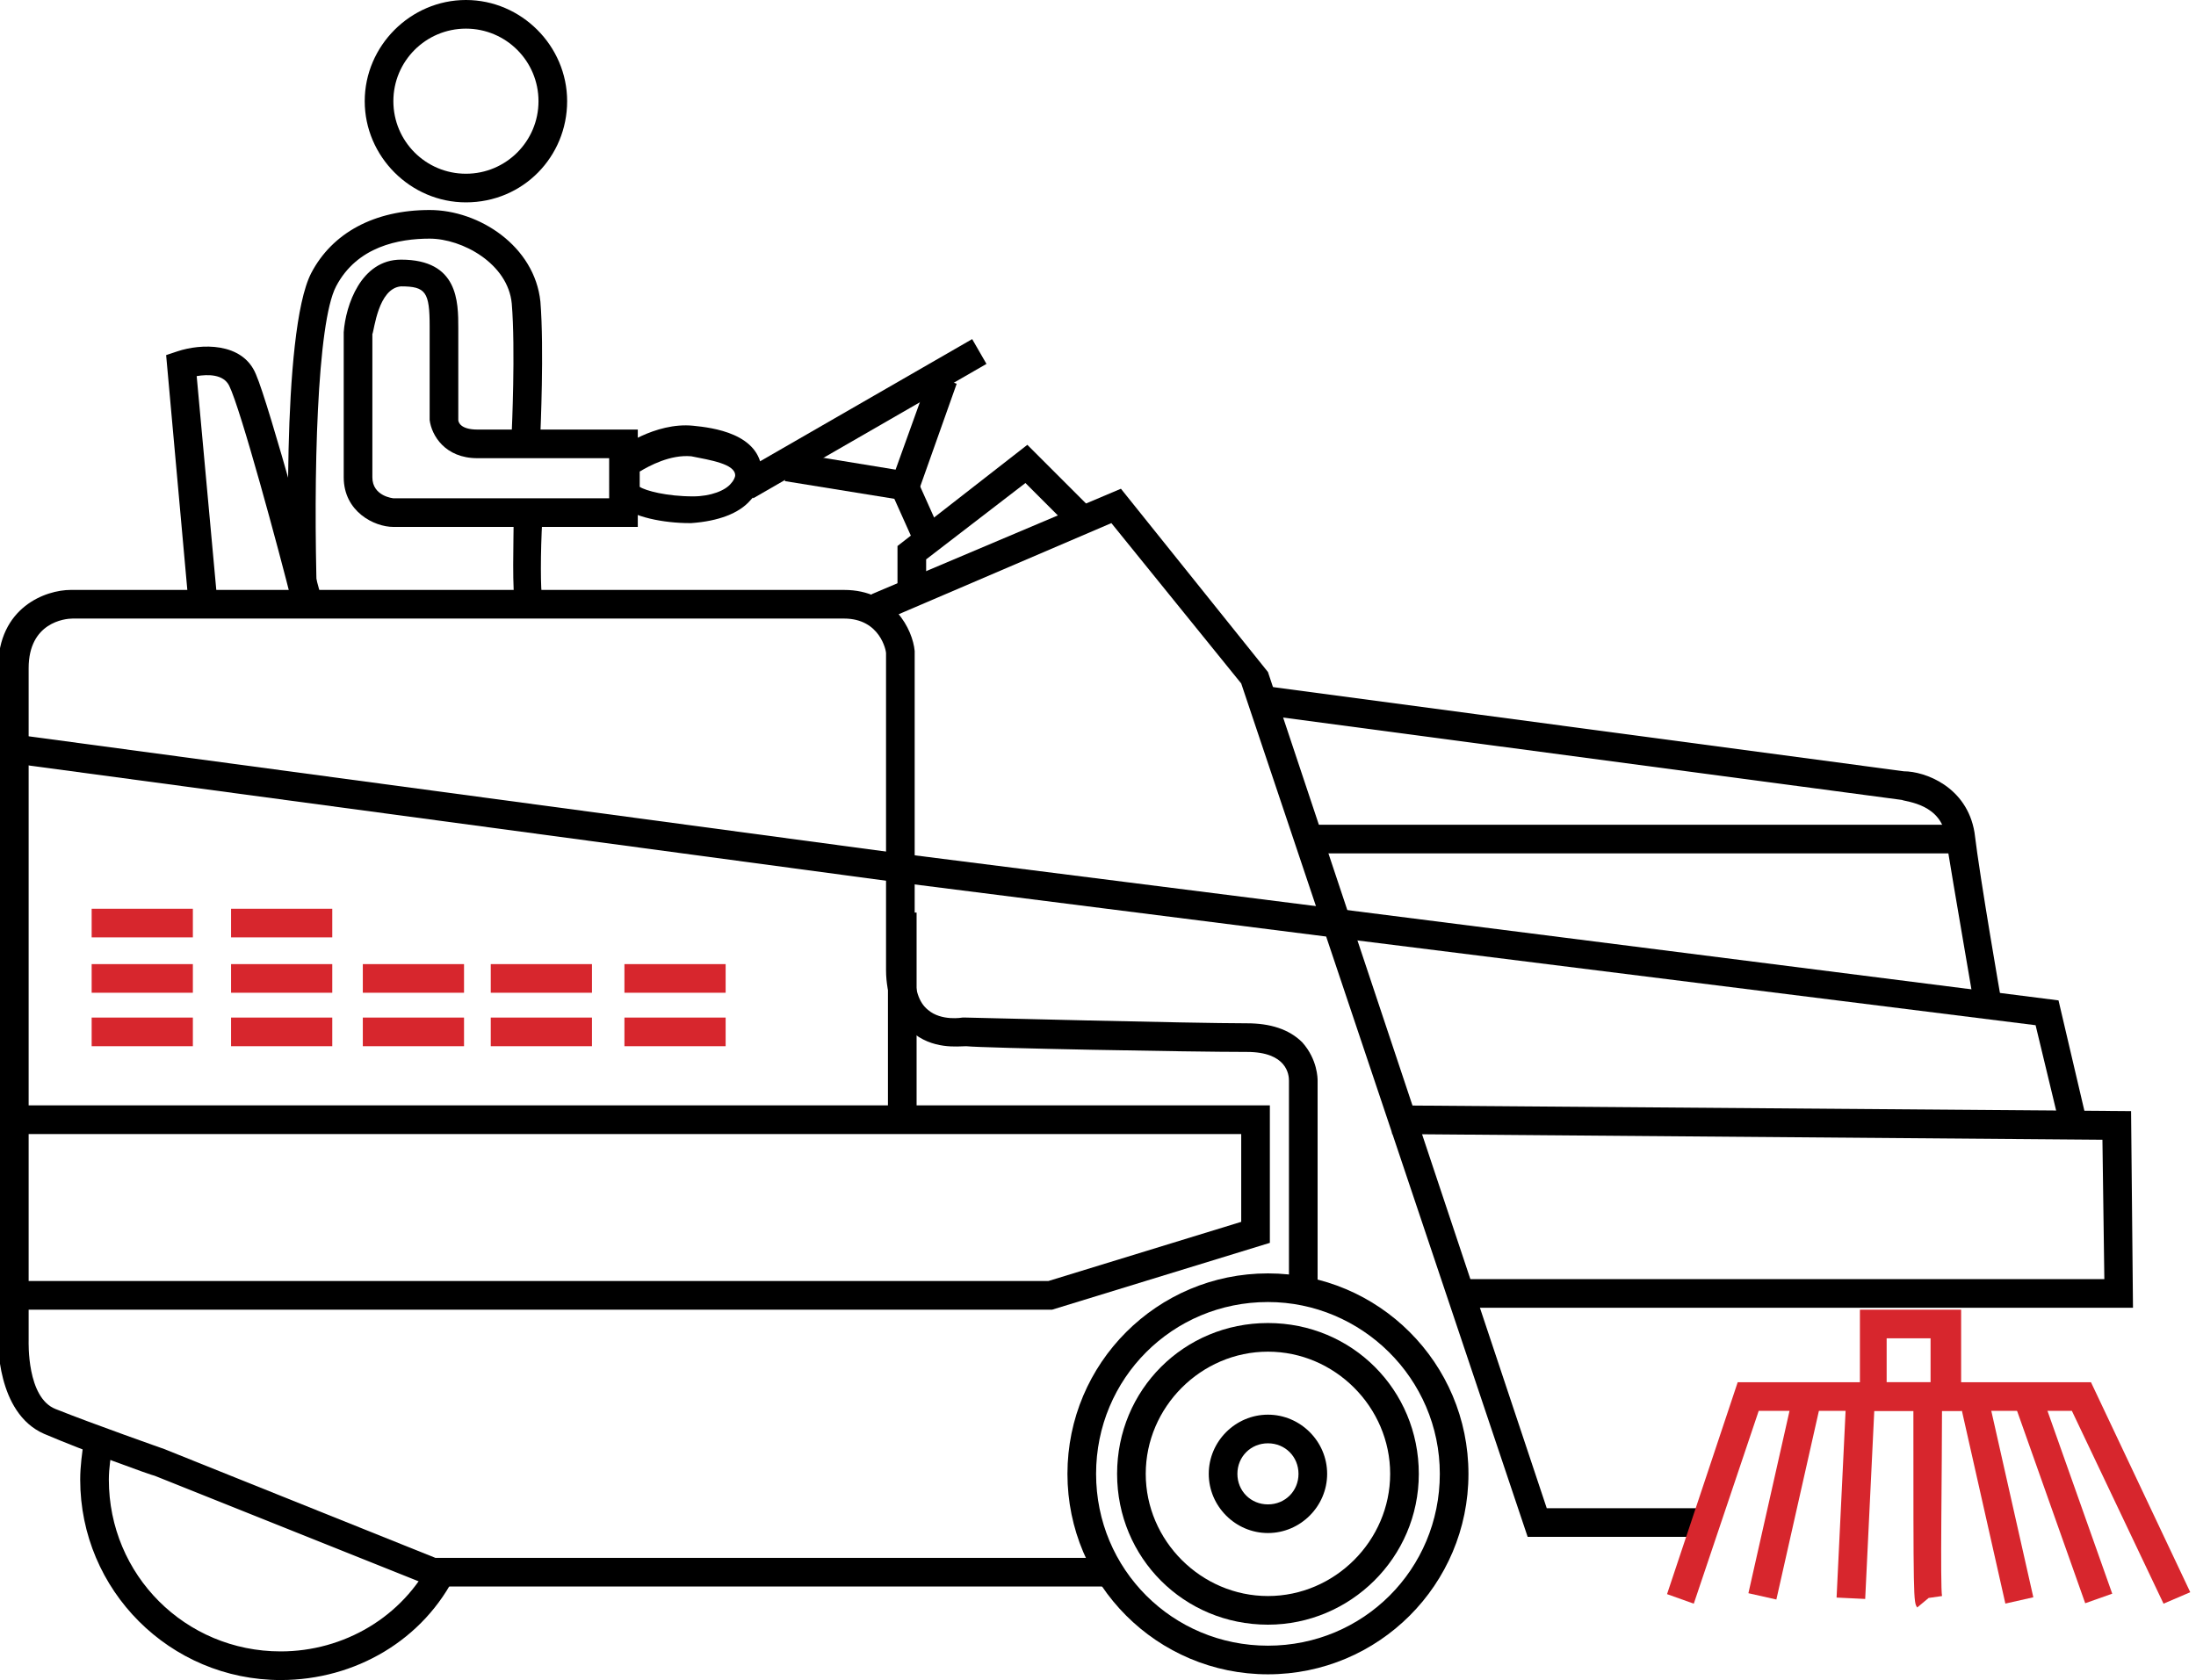 <?xml version="1.0" encoding="utf-8"?>
<!-- Generator: Adobe Illustrator 26.4.1, SVG Export Plug-In . SVG Version: 6.00 Build 0)  -->
<svg xmlns="http://www.w3.org/2000/svg" xmlns:xlink="http://www.w3.org/1999/xlink" version="1.1" id="Livello_1" x="0px" y="0px" viewBox="0 0 115 88" style="enable-background:new 0 0 115 88;" xml:space="preserve">
<style type="text/css">
	.st0{fill:#D7262D;}
</style>
<g id="PRODOTTI">
	<g id="PRODOTTI-Desktop-HD" transform="translate(-1224, -3451)">
		<g id="Group-4" transform="translate(130, 1613.5)">
			<g id="TRAZIONE" transform="translate(0, 1694.5)">
				<g id="Group-21" transform="translate(680, 0)">
					<g id="Group-23">
						<g transform="translate(341, 60)">
							<g id="Stroke-1">
								<path d="M131,166.1H95.6l-14.5-5.8c-0.1,0-3.7-1.3-5.8-2.2c-2.5-1.1-2.4-4.9-2.4-5V118c0-3.2,2.5-4.1,3.8-4.1h40.5          c2.6,0,3.6,2.1,3.7,3.2v16.7c0,1,0.2,1.7,0.7,2.1c0.7,0.6,1.8,0.4,1.8,0.4h0.1h0.1c0.1,0,11.8,0.3,14.7,0.3          c1.2,0,2.2,0.3,2.9,1c0.8,0.9,0.8,1.9,0.8,2v10.8h-1.5v-10.8c0-0.3-0.1-1.5-2.2-1.5c-2.9,0-13.8-0.2-14.7-0.3          c-0.4,0-1.8,0.2-2.9-0.8c-0.8-0.7-1.3-1.8-1.3-3.2v-16.6c0-0.1-0.3-1.8-2.2-1.8H76.8c-0.4,0-2.3,0.2-2.3,2.6v35.2          c0,0.1-0.1,3,1.4,3.6c2,0.8,5.7,2.1,5.7,2.1l14.2,5.7H131V166.1z"/>
							</g>
							<g id="Stroke-3">
								<path d="M162,163.5h-9l-15-44.7l-6.8-8.4l-11.9,5.1c-0.4,0.2-0.8,0-1-0.4s0-0.8,0.4-1l13-5.5l7.7,9.6L154,162h7.9          c0.4,0,0.8,0.3,0.8,0.8S162.4,163.5,162,163.5z"/>
							</g>
							<g id="Stroke-5">
								<path d="M139.4,170.7c-5.8,0-10.5-4.7-10.5-10.5s4.7-10.5,10.5-10.5s10.5,4.7,10.5,10.5S145.2,170.7,139.4,170.7z           M139.4,151.2c-5,0-9,4-9,9s4,9,9,9s9-4,9-9S144.3,151.2,139.4,151.2z"/>
							</g>
							<g id="Stroke-7">
								<path d="M139.4,168.1c-4.4,0-7.9-3.5-7.9-7.9s3.5-7.9,7.9-7.9s7.9,3.5,7.9,7.9S143.7,168.1,139.4,168.1z M139.4,153.8          c-3.5,0-6.4,2.9-6.4,6.4s2.9,6.4,6.4,6.4s6.4-2.9,6.4-6.4S142.9,153.8,139.4,153.8z"/>
							</g>
							<g id="Stroke-9">
								<path d="M139.4,163.3c-1.7,0-3.1-1.4-3.1-3.1s1.4-3.1,3.1-3.1c1.7,0,3.1,1.4,3.1,3.1S141.1,163.3,139.4,163.3z M139.4,158.6          c-0.9,0-1.6,0.7-1.6,1.6s0.7,1.6,1.6,1.6c0.9,0,1.6-0.7,1.6-1.6S140.3,158.6,139.4,158.6z"/>
							</g>
							<g id="Stroke-11">
								<polygon points="121.5,113.9 120,113.9 120,111.6 126.8,106.3 129.9,109.4 128.9,110.5 126.7,108.3 121.5,112.3         "/>
							</g>
							<g id="Stroke-13">
								<path d="M82.9,114.9l-1.2-13.3l0.6-0.2c1.2-0.4,3.4-0.5,4.1,1.2c0.7,1.6,3.3,11.2,3.4,11.6l-1.5,0.4          c-0.7-2.8-2.7-10.2-3.3-11.4c-0.3-0.6-1.1-0.6-1.7-0.5l1.1,12L82.9,114.9z"/>
							</g>
							<g id="Stroke-15">
								<rect x="111.2" y="104.2" transform="matrix(0.866 -0.499 0.499 0.866 -36.595 73.05)" width="14.1" height="1.5"/>
							</g>
							<g id="Stroke-17">
								<polygon points="120.9,109.3 114.1,108.2 114.4,106.7 119.9,107.6 121.7,102.6 123.1,103.1         "/>
							</g>
							<g id="Stroke-19">
								<rect x="120.3" y="108.3" transform="matrix(0.912 -0.409 0.409 0.912 -34.345 59.179)" width="1.5" height="3"/>
							</g>
							<g id="Stroke-21">
								<path d="M176.4,135.8c0-0.1-1.1-6.4-1.5-8.9c-0.2-1.8-2.1-1.9-2.3-2l-33.8-4.5l0.2-1.5l33.7,4.5c1.1,0,3.3,0.8,3.7,3.2          c0.3,2.5,1.4,8.8,1.4,8.8L176.4,135.8z"/>
							</g>
							<g id="Stroke-23">
								<rect x="141.5" y="126.2" width="33.9" height="1.5"/>
							</g>
							<g id="Stroke-25">
								<polygon points="180.9,142.1 179.6,136.7 142.8,132.1 119.9,129.2 73.8,123 74,121.5 120.1,127.7 143,130.6 180.8,135.4           182.3,141.8         "/>
							</g>
							<g id="Stroke-27">
								<polygon points="184.7,151.5 149.5,151.5 149.5,150 183.2,150 183.1,142.7 145.9,142.4 145.9,140.9 184.6,141.2         "/>
							</g>
							<g id="Stroke-29">
								<polygon points="128.1,151.6 73.7,151.6 73.7,150.1 127.9,150.1 138,147 138,142.4 73.3,142.4 73.3,140.9 139.5,140.9           139.5,148.1         "/>
							</g>
							<g id="Stroke-31">
								<path d="M87.7,171c-5.8,0-10.5-4.7-10.5-10.5c0-0.7,0.1-1.4,0.2-2.1l1.5,0.3c-0.1,0.6-0.2,1.2-0.2,1.8c0,5,4,9,9,9          c3.3,0,6.4-1.8,7.9-4.8l1.3,0.7C95.2,168.9,91.6,171,87.7,171z"/>
							</g>
							<g id="Stroke-33">
								<polygon class="st0" points="186.3,167 181.5,156.9 165.1,156.9 161.7,167 160.3,166.5 164,155.4 182.5,155.4 187.7,166.4                   "/>
							</g>
							<g id="Stroke-35">
								
									<rect x="161" y="160.6" transform="matrix(0.22 -0.976 0.976 0.22 -27.605 288.256)" class="st0" width="10.9" height="1.5"/>
							</g>
							<g id="Stroke-37">
								
									<rect x="164.9" y="160.7" transform="matrix(4.818572e-02 -0.999 0.999 4.818572e-02 0.693 323.672)" class="st0" width="10.6" height="1.5"/>
							</g>
							<g id="Stroke-39">
								<path class="st0" d="M173.4,167.2c-0.2-0.3-0.2-0.3-0.2-10.7h1.5c0,3.6-0.1,9.6,0,10.1l-0.7,0.1L173.4,167.2z"/>
							</g>
							<g id="Stroke-41">
								
									<rect x="176.7" y="156" transform="matrix(0.976 -0.22 0.22 0.976 -31.16 42.975)" class="st0" width="1.5" height="10.9"/>
							</g>
							<g id="Stroke-43">
								
									<rect x="180.2" y="155.8" transform="matrix(0.943 -0.334 0.334 0.943 -43.508 69.683)" class="st0" width="1.5" height="11.2"/>
							</g>
							<g id="Clip-46">
							</g>
							<g id="Stroke-45">
								<path class="st0" d="M175.7,156.9h-5.3v-5.3h5.3V156.9z M171.8,155.4h2.3v-2.3h-2.3V155.4z"/>
							</g>
							<g id="Stroke-47">
								<rect x="77.8" y="130.6" class="st0" width="5.3" height="1.5"/>
							</g>
							<g id="Stroke-48">
								<rect x="77.8" y="133.5" class="st0" width="5.3" height="1.5"/>
							</g>
							<g id="Stroke-49">
								<rect x="77.8" y="136.3" class="st0" width="5.3" height="1.5"/>
							</g>
							<g id="Stroke-50">
								<rect x="85.1" y="130.6" class="st0" width="5.3" height="1.5"/>
							</g>
							<g id="Stroke-51">
								<rect x="85.1" y="133.5" class="st0" width="5.3" height="1.5"/>
							</g>
							<g id="Stroke-52">
								<rect x="85.1" y="136.3" class="st0" width="5.3" height="1.5"/>
							</g>
							<g id="Stroke-53">
								<rect x="92" y="133.5" class="st0" width="5.3" height="1.5"/>
							</g>
							<g id="Stroke-54">
								<rect x="92" y="136.3" class="st0" width="5.3" height="1.5"/>
							</g>
							<g id="Stroke-55">
								<rect x="98.7" y="133.5" class="st0" width="5.3" height="1.5"/>
							</g>
							<g id="Stroke-56">
								<rect x="98.7" y="136.3" class="st0" width="5.3" height="1.5"/>
							</g>
							<g id="Stroke-57">
								<rect x="105.7" y="133.5" class="st0" width="5.3" height="1.5"/>
							</g>
							<g id="Stroke-58">
								<rect x="105.7" y="136.3" class="st0" width="5.3" height="1.5"/>
							</g>
							<g id="Stroke-59">
								<path d="M97.4,93.6c-2.9,0-5.3-2.4-5.3-5.3s2.4-5.3,5.3-5.3s5.3,2.4,5.3,5.3S100.4,93.6,97.4,93.6z M97.4,84.5          c-2.1,0-3.8,1.7-3.8,3.8s1.7,3.8,3.8,3.8s3.8-1.7,3.8-3.8S99.5,84.5,97.4,84.5z"/>
							</g>
							<g id="Stroke-60">
								<path d="M88.2,114.5c-0.1-1.4-0.5-14.1,1.1-17.2c1.1-2.1,3.3-3.3,6.2-3.3c2.6,0,5.5,1.9,5.8,4.8c0.2,2.5,0,6.8,0,6.9          l-1.5-0.1c0,0,0.2-4.3,0-6.7c-0.2-2.1-2.6-3.4-4.3-3.4c-1.6,0-3.8,0.4-4.9,2.5c-1,1.9-1.2,9.9-1,16.4L88.2,114.5z"/>
							</g>
							<g id="Stroke-61">
								<path d="M100,114.8c-0.2-0.7-0.1-3.7-0.1-4.6h1.5c-0.1,1.7-0.1,3.8,0,4.1L100,114.8z"/>
							</g>
							<g id="Stroke-62">
								<path d="M97.4,110.6c-1.8,0-3.3,0-3.8,0c-1,0-2.6-0.8-2.6-2.6c0-1.9,0-7.5,0-7.5v-0.1c0.1-1.4,0.9-3.8,3-3.8          c3,0,3,2.2,3,3.6v4.8c0,0.1,0.1,0.5,1,0.5h8.4v5.1h-0.7C105.5,110.6,100.9,110.6,97.4,110.6z M92.5,100.5c0,0.5,0,5.7,0,7.5          c0,1,1.1,1.1,1.1,1.1c1.1,0,8.9,0,11.3,0V107H98c-1.7,0-2.4-1.2-2.5-2v-4.9c0-1.8-0.2-2.1-1.5-2.1          C92.8,98.1,92.6,100.3,92.5,100.5z"/>
							</g>
							<g id="Stroke-63">
								<path d="M109.1,110.4c-1.3,0-3-0.3-3.7-1c-0.3-0.3-0.4-0.6-0.4-0.8v-1.8l0.3-0.2c0.1-0.1,2-1.5,4-1.3c1,0.1,3.5,0.4,3.6,2.4          c0,0.6-0.2,1.1-0.6,1.5c-0.6,0.7-1.7,1.1-3.1,1.2C109.2,110.4,109.1,110.4,109.1,110.4z M106.5,108.5          c0.3,0.2,1.4,0.5,2.8,0.5c0.9,0,1.7-0.3,2-0.7c0.1-0.1,0.2-0.3,0.2-0.4c0-0.6-1.3-0.8-2.3-1c-1.1-0.1-2.2,0.5-2.7,0.8V108.5          z"/>
							</g>
							<g id="Stroke-64">
								<rect x="119.5" y="130.8" width="1.5" height="10.7"/>
							</g>
						</g>
					</g>
				</g>
				<g id="Rectangle_00000162329425309195247670000000064616962177751424_" transform="translate(1021, 60)">
				</g>
				<g id="Group-65" transform="translate(1094, 143)">
				</g>
			</g>
		</g>
	</g>
</g>
</svg>
